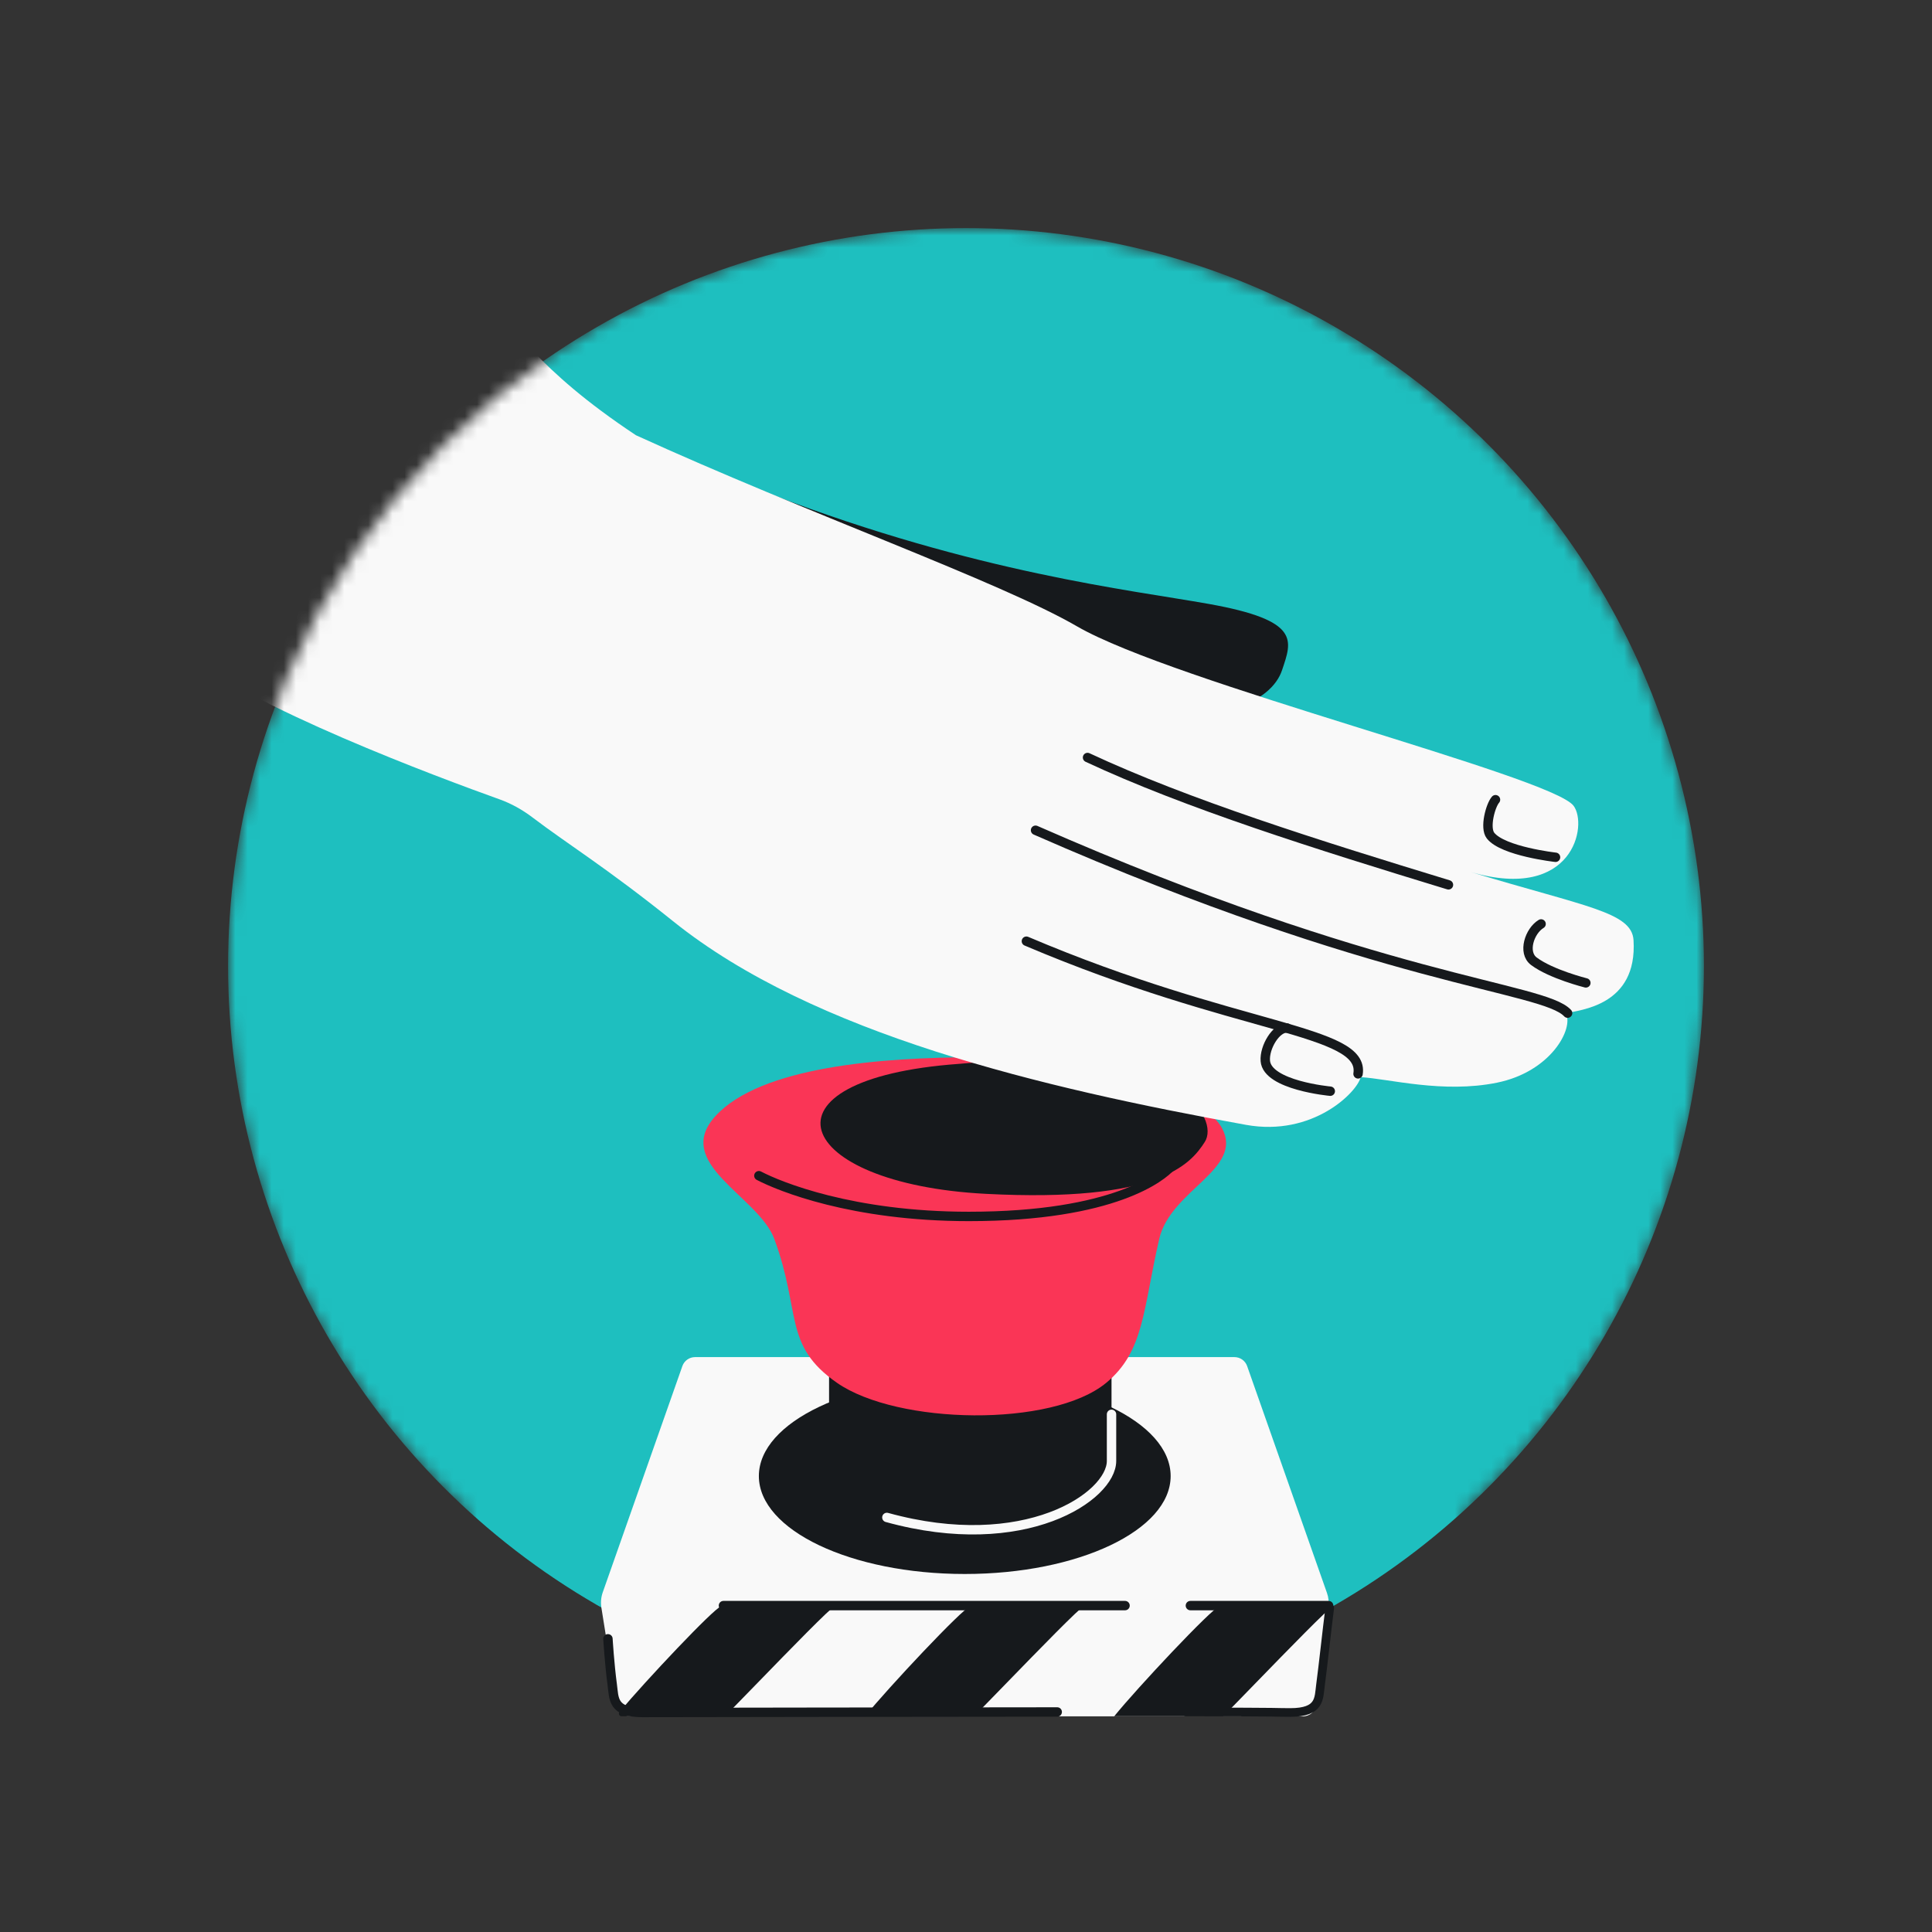 <svg width="160" height="160" viewBox="0 0 160 160" fill="none" xmlns="http://www.w3.org/2000/svg">
<rect x="0" y="0" width="160" height="160" fill="#333333" stroke="none"/>
<mask id="mask0_1881_1717" style="mask-type:alpha" maskUnits="userSpaceOnUse" x="18" y="18" width="124" height="129">
<path fill-rule="evenodd" clip-rule="evenodd" d="M121.273 125.069C133.466 113.896 141.111 97.841 141.111 80C141.111 46.249 113.751 18.889 80 18.889C46.249 18.889 18.889 46.249 18.889 80C18.889 97.841 26.534 113.896 38.727 125.069V146.662H121.273V125.069Z" fill="#D9D9D9"/>
</mask>
<g mask="url(#mask0_1881_1717)">
<circle cx="80" cy="80" r="61.111" fill="#1EBFBF"/>
<path d="M57.56 112.39H102.233C102.705 112.39 103.126 112.688 103.283 113.134L109.893 131.918C110.026 132.293 110.069 132.694 110.02 133.089L109.019 141.163C108.95 141.72 108.477 142.139 107.915 142.139H52.193C51.646 142.139 51.18 141.742 51.094 141.202L49.803 133.133C49.735 132.71 49.774 132.277 49.916 131.872L56.511 113.134C56.667 112.688 57.088 112.39 57.56 112.39Z" fill="#F9F9F9"/>
<path d="M59.913 132.969H93.171M110.031 132.969H98.583" stroke="#16191C" stroke-width="0.778" stroke-linecap="round"/>
<ellipse cx="79.897" cy="122.241" rx="17.051" ry="8.11" fill="#16191C"/>
<rect x="68.66" y="109.838" width="23.391" height="12.403" fill="#16191C"/>
<path d="M64.12 102.595C66.382 108.7 64.827 111.396 69.313 114.517C74.318 117.998 87.137 118.224 91.616 114.517C94.772 111.905 94.647 108.474 96.004 102.595C96.939 98.544 103.014 96.829 101.205 93.437C99.396 90.045 88.768 87.557 80.854 87.557C72.939 87.557 62.99 88.349 59.259 92.419C55.653 96.353 62.813 99.066 64.12 102.595Z" fill="#FA3556"/>
<path d="M62.846 97.366C64.544 98.255 70.584 100.74 80.241 100.74C92.312 100.74 96.259 97.4 96.947 96.624" stroke="#16191C" stroke-width="0.778" stroke-linecap="round"/>
<path d="M92.052 117.128V120.99C92.052 123.927 84.871 128.823 73.447 125.668" stroke="#F9F9F9" stroke-width="0.778" stroke-linecap="round"/>
<path d="M81.641 98.869C65.594 98.036 62.163 89.356 79.399 88.106C98.021 86.44 100.968 92.689 99.78 94.564C98.591 96.439 95.894 99.609 81.641 98.869Z" fill="#16191C"/>
<path d="M98.232 141.777C107.021 141.777 105.412 141.822 106.847 141.822C109.359 141.822 109.208 140.66 109.359 139.535C109.591 137.8 109.882 135.021 110.121 133.168" stroke="#16191C" stroke-width="0.717" stroke-linecap="round"/>
<path d="M87.555 141.778C78.766 141.778 54.652 141.822 53.217 141.822C50.705 141.822 50.856 140.66 50.705 139.535C50.472 137.8 50.347 135.719 50.347 135.719" stroke="#16191C" stroke-width="0.778" stroke-linecap="round"/>
<path fill-rule="evenodd" clip-rule="evenodd" d="M59.704 133.039C59.106 133.21 53.463 139.196 51.304 141.777C51.184 141.92 51.289 142.133 51.476 142.133H60.016C60.203 141.977 61.321 140.827 62.713 139.394C65.319 136.711 68.888 133.039 69.121 133.039C69.48 133.039 60.332 132.86 59.704 133.039ZM80.337 133.039C79.709 133.218 73.527 139.801 71.643 142.133H80.649C80.836 141.977 81.954 140.827 83.346 139.393C85.952 136.711 89.52 133.039 89.754 133.039C90.113 133.039 80.965 132.86 80.337 133.039ZM92.276 142.133C94.16 139.801 100.342 133.218 100.97 133.039C101.598 132.86 110.387 133.039 110.387 133.039C110.153 133.039 106.585 136.711 103.979 139.393C102.587 140.827 101.469 141.977 101.281 142.133H92.276Z" fill="#16191C"/>
<path d="M100.123 50.018C93.543 48.84 80.935 47.467 63.958 40.979C62.03 42.196 59.318 45.368 63.895 48.324C69.617 52.018 80.182 57.637 90.564 59.036C100.946 60.435 105.303 58.11 106.175 55.496C106.994 53.038 107.756 51.385 100.123 50.018Z" fill="#16191C"/>
<path d="M15.373 54.028C20.419 58.476 36.418 64.422 41.379 66.201C42.36 66.553 43.27 67.067 44.1 67.697C47.053 69.939 50.18 71.827 55.768 76.312C67.379 85.63 86.293 90.101 103.187 93.155C108.741 94.159 112.421 90.422 112.682 89.205C115.025 89.337 119.483 90.572 123.963 89.665C128.443 88.759 130.343 85.185 129.679 83.921C130.818 83.625 135.619 83.319 135.282 77.861C135.138 75.52 131.284 75.097 121.817 72.222C130.311 74.686 131.513 68.293 130.311 66.725C128.434 64.275 97.21 56.514 89.186 51.867C82.766 48.149 66.805 42.501 52.665 36.044C44.179 30.407 43.009 27.223 38.718 23.622C30.506 16.729 8.179 47.685 15.373 54.028Z" fill="#F9F9F9"/>
<path d="M119.956 73.279C109.104 69.967 98.262 66.567 90.065 62.733M129.823 83.904C127.802 81.71 114.534 81.399 85.759 68.757M85.001 77.945C102.496 85.384 113.053 85.228 112.468 88.933" stroke="#16191C" stroke-width="0.778" stroke-linecap="round" stroke-linejoin="round"/>
<path d="M106.591 85.137C105.672 85.091 104.702 86.735 104.787 87.857C104.94 89.891 110.168 90.368 110.168 90.368" stroke="#16191C" stroke-width="0.778" stroke-linecap="round"/>
<path d="M123.851 66.227C123.441 66.691 122.928 68.552 123.441 69.202C124.473 70.508 128.822 70.996 128.822 70.996" stroke="#16191C" stroke-width="0.778" stroke-linecap="round"/>
<path d="M127.627 76.517C126.67 77.094 126.072 78.888 127.029 79.606C128.464 80.682 131.334 81.399 131.334 81.399" stroke="#16191C" stroke-width="0.778" stroke-linecap="round"/>
</g>
</svg>
